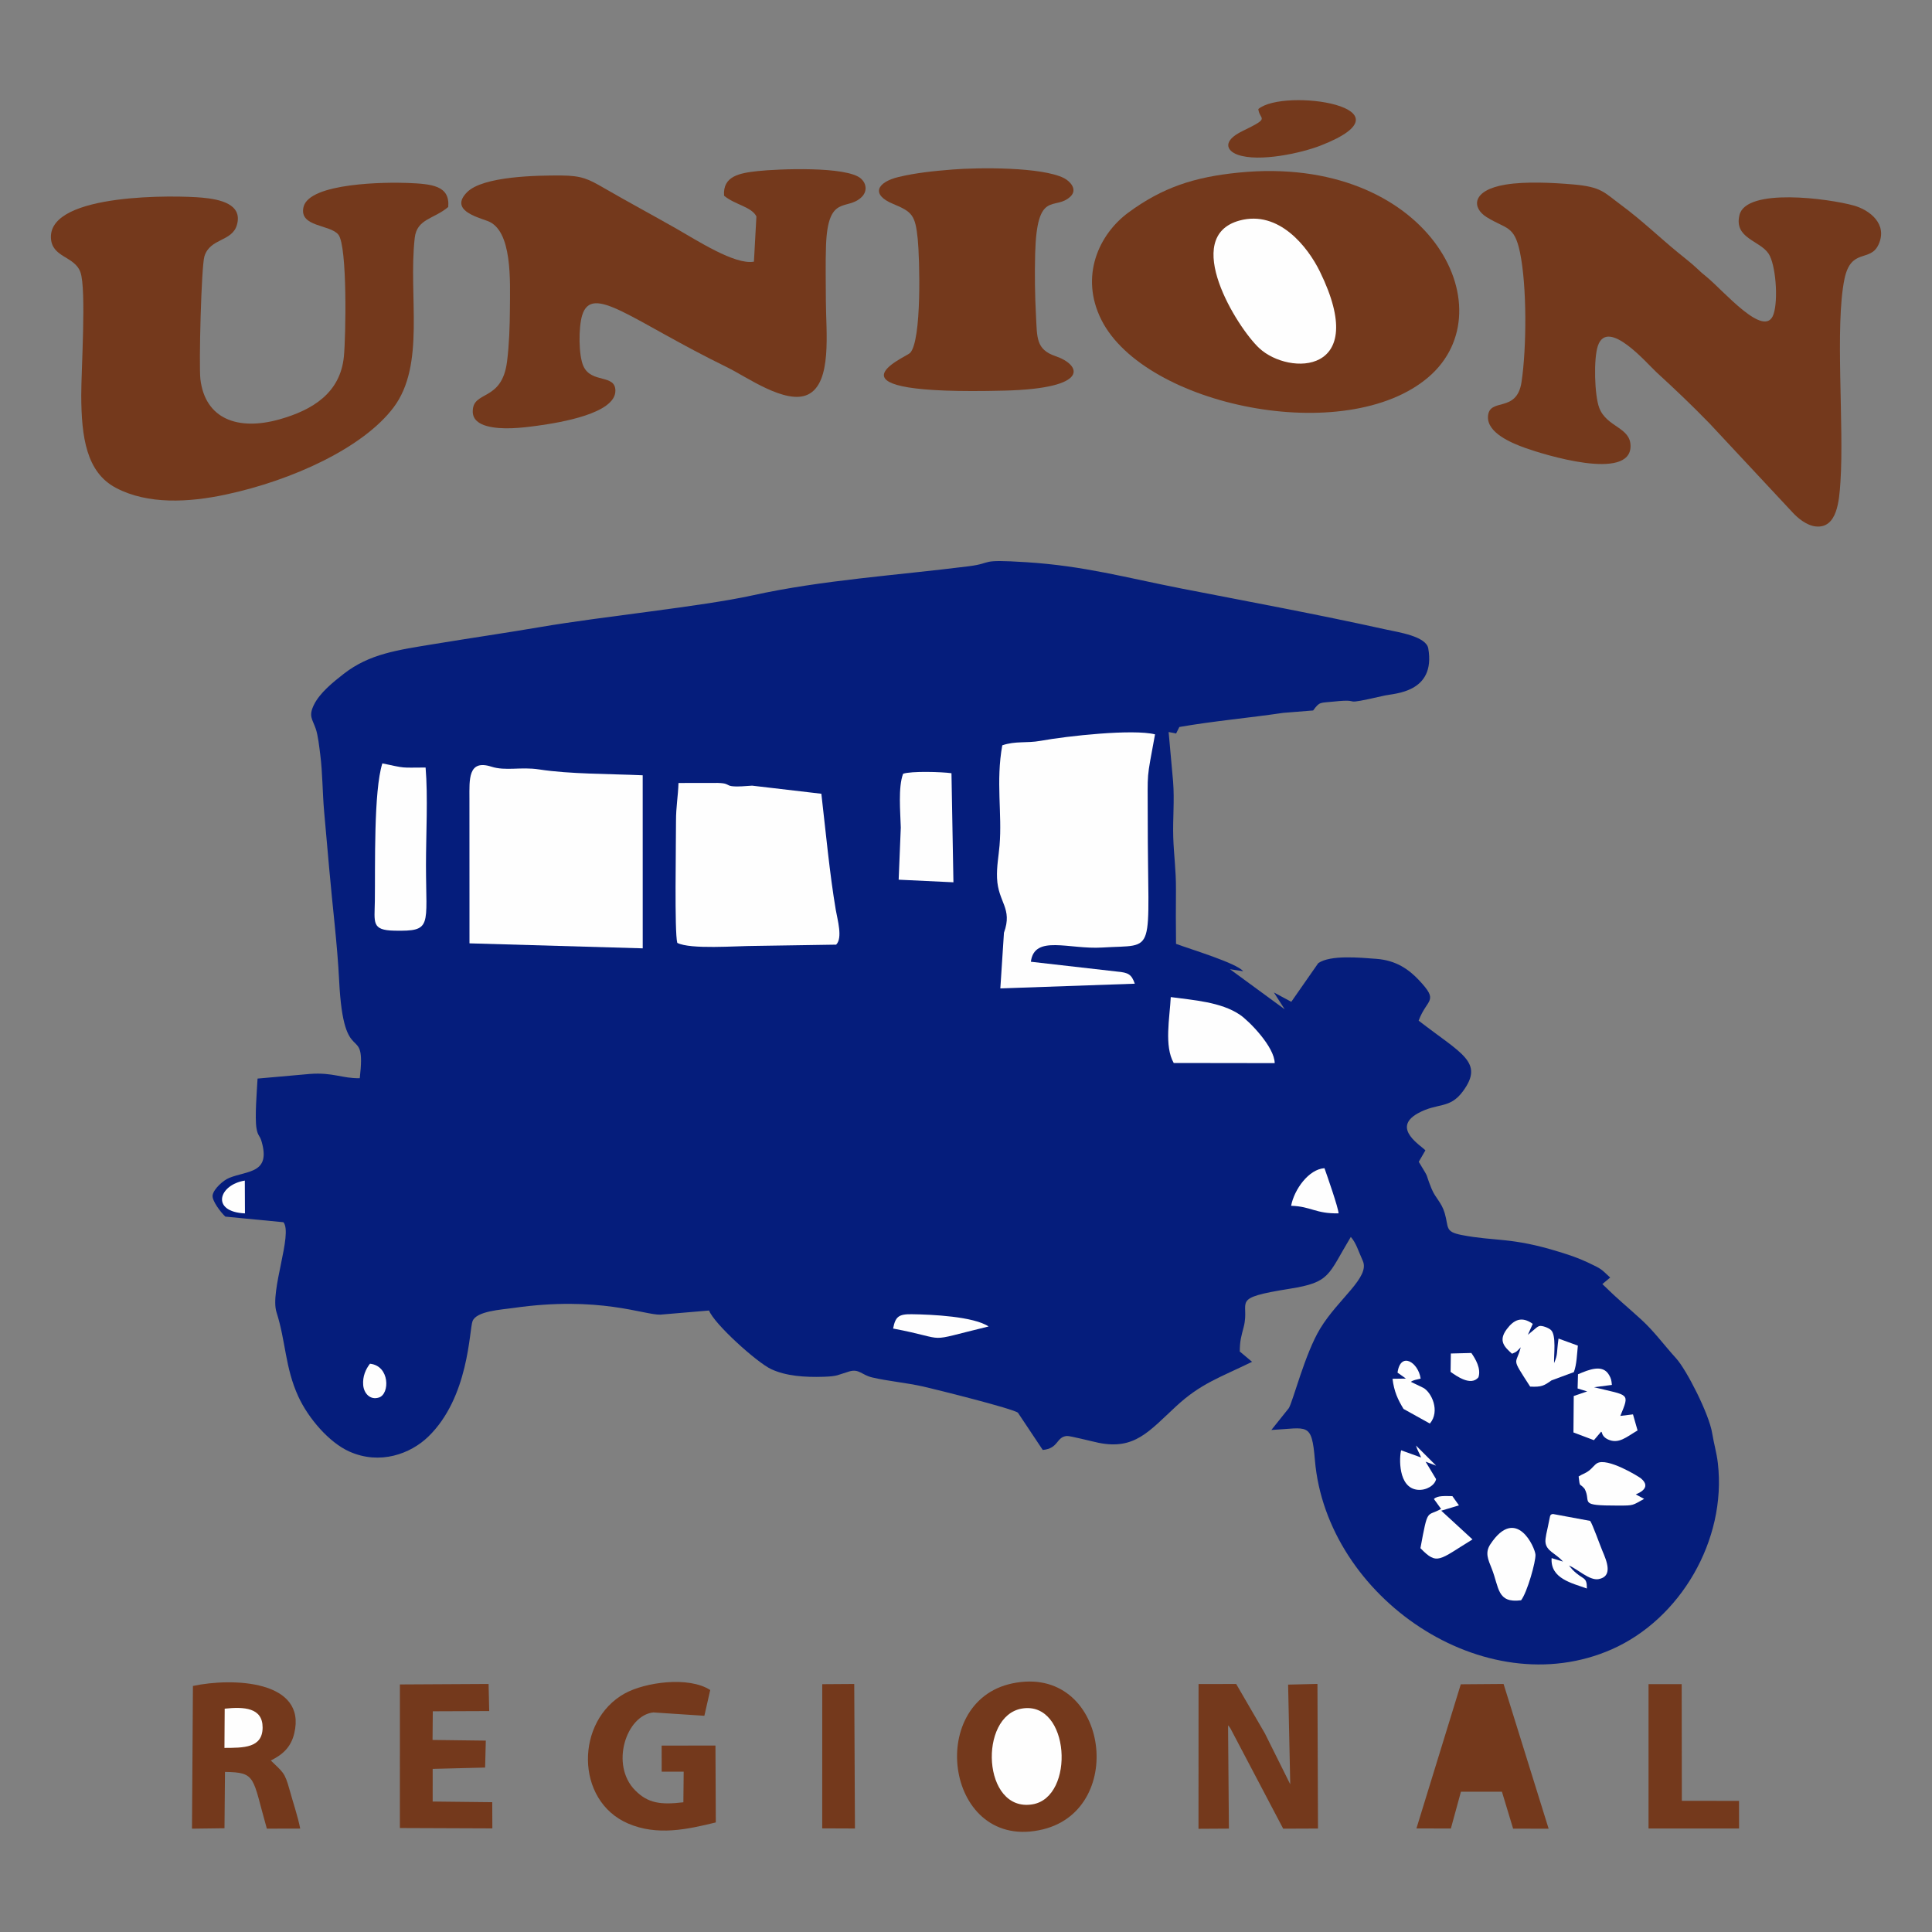 <?xml version="1.0" encoding="UTF-8"?>
<!DOCTYPE svg PUBLIC "-//W3C//DTD SVG 1.1//EN" "http://www.w3.org/Graphics/SVG/1.1/DTD/svg11.dtd">
<!-- Creator: CorelDRAW -->
<svg xmlns="http://www.w3.org/2000/svg" xml:space="preserve" width="150mm" height="150mm" style="shape-rendering:geometricPrecision; text-rendering:geometricPrecision; image-rendering:optimizeQuality; fill-rule:evenodd; clip-rule:evenodd"
viewBox="0 0 150 150"
 xmlns:xlink="http://www.w3.org/1999/xlink">
 <rect x="0" y="0" width="150" height="150" fill="#808080" stroke="none"/>
 <defs>
  <style type="text/css">
   <![CDATA[
    .fil0 {fill:#051D7C}
    .fil1 {fill:#74391C}
    .fil2 {fill:#FEFEFE}
   ]]>
  </style>
 </defs>
 <g id="Capa_x0020_1">
  <path class="fil0" d="M27.93 83.711c-1.355,0.031 -2.073,-0.467 -3.878,-0.33l-4.055 0.36c-0.047,0.903 -0.229,3.029 -0.081,3.875 0.105,0.601 0.249,0.514 0.389,0.994 0.732,2.499 -1.066,2.264 -2.496,2.836 -0.48,0.192 -1.205,0.85 -1.299,1.336 -0.085,0.439 0.67,1.387 0.985,1.676l4.513 0.436c0.738,0.928 -1.069,5.341 -0.539,6.992 0.722,2.251 0.658,4.284 1.69,6.534 0.779,1.698 2.39,3.571 3.957,4.274 2.392,1.073 4.766,0.171 6.128,-1.145 3.172,-3.062 3.183,-8.271 3.442,-8.968 0.296,-0.797 2.238,-0.895 3.139,-1.026 6.715,-0.97 10.194,0.554 11.449,0.513l3.777 -0.32c0.387,1.031 3.705,4.026 4.818,4.549 1.152,0.542 2.627,0.643 4.078,0.595 1.12,-0.037 1.07,-0.142 1.984,-0.412 0.77,-0.228 0.973,0.273 1.78,0.463 1.234,0.291 2.685,0.415 3.977,0.709 0.938,0.213 6.956,1.712 7.344,2.031l1.927 2.891c1.247,-0.112 1.031,-1.01 1.871,-1.085 0.237,-0.021 1.998,0.437 2.477,0.532 2.785,0.556 3.894,-0.884 6.002,-2.834 1.929,-1.784 3.377,-2.222 5.901,-3.456l-0.955 -0.802c0.01,-0.844 0.104,-1.13 0.303,-1.895 0.533,-2.055 -1.163,-2.221 3.595,-2.979 3.159,-0.503 2.934,-1.051 4.723,-4.019 0.423,0.477 0.563,1.047 0.929,1.851 0.581,1.278 -1.889,2.929 -3.306,5.262 -1.185,1.952 -2.106,5.638 -2.437,6.181l-1.353 1.692c2.831,-0.142 3.127,-0.659 3.38,2.339 0.9,10.665 13.174,19.047 23.051,14.691 5.315,-2.344 8.921,-8.472 8.235,-14.443 -0.097,-0.842 -0.313,-1.529 -0.441,-2.332 -0.236,-1.49 -1.994,-4.929 -2.799,-5.815 -0.963,-1.06 -1.698,-2.086 -2.699,-3.003 -1.199,-1.099 -1.726,-1.486 -3.029,-2.764l0.607 -0.506c-0.727,-0.674 -0.621,-0.647 -1.746,-1.176 -0.747,-0.351 -1.398,-0.567 -2.222,-0.822 -3.739,-1.156 -4.953,-0.798 -7.561,-1.305 -1.329,-0.259 -0.989,-0.584 -1.32,-1.704 -0.253,-0.854 -0.715,-1.146 -1.02,-1.895 -0.573,-1.41 -0.077,-0.577 -0.994,-2.085l0.515 -0.886c-0.245,-0.322 -2.694,-1.708 -0.58,-2.88 1.535,-0.85 2.461,-0.305 3.494,-1.708 1.676,-2.276 -0.108,-2.901 -3.437,-5.486 0.651,-1.754 1.633,-1.444 -0.001,-3.17 -0.747,-0.789 -1.732,-1.512 -3.276,-1.627 -1.297,-0.097 -3.568,-0.319 -4.516,0.332l-2.094 3.002 -1.351 -0.724 0.839 1.307 -4.247 -3.111 1.024 0.153c-0.53,-0.632 -3.943,-1.657 -5.214,-2.124 -0.021,-1.402 -0.015,-2.816 -0.006,-4.218 0.01,-1.528 -0.166,-2.66 -0.209,-4.045 -0.045,-1.442 0.101,-2.858 -0.011,-4.315l-0.349 -3.87 0.58 0.117 0.253 -0.506c2.696,-0.47 5.35,-0.696 8.062,-1.097l2.326 -0.186c0.516,-0.701 0.514,-0.576 1.604,-0.691 2.503,-0.264 0.113,0.405 3.968,-0.472 0.723,-0.164 3.959,-0.21 3.367,-3.648 -0.164,-0.954 -2.331,-1.264 -3.299,-1.478 -5.398,-1.193 -10.45,-2.123 -15.835,-3.173 -4.351,-0.849 -7.576,-1.766 -12.097,-2.051 -3.794,-0.24 -2.434,0.063 -4.465,0.319 -5.615,0.707 -11.335,1.063 -16.755,2.255 -3.99,0.877 -11.663,1.638 -16.415,2.45 -2.73,0.466 -5.461,0.862 -8.211,1.314 -2.959,0.486 -5.118,0.764 -7.143,2.344 -0.792,0.618 -1.837,1.454 -2.296,2.387 -0.433,0.881 -0.131,1.095 0.133,1.846 0.187,0.533 0.281,1.438 0.359,2.049 0.177,1.385 0.17,2.942 0.296,4.374 0.13,1.482 0.267,2.959 0.394,4.428 0.247,2.856 0.633,5.889 0.775,8.735 0.354,7.113 2.13,2.992 1.6,7.565z"/>
  <path class="fil1" d="M116.913 14.328c-2.687,0.439 -2.643,1.816 -1.486,2.533 1.527,0.947 2.143,0.616 2.583,2.731 0.542,2.603 0.524,7.378 0.121,10.067 -0.371,2.474 -2.54,1.151 -2.605,2.698 -0.052,1.232 1.748,2.012 2.88,2.417 1.459,0.523 8.197,2.617 8.19,-0.142 -0.004,-1.474 -1.845,-1.452 -2.428,-2.957 -0.373,-0.964 -0.453,-3.826 -0.108,-4.829 0.759,-2.211 3.821,1.387 4.54,2.048 1.506,1.384 2.673,2.486 4.126,3.979l6.479 6.944c0.322,0.35 1.033,0.983 1.774,1.057 1.673,0.168 1.817,-2.036 1.912,-3.45 0.295,-4.376 -0.437,-12.13 0.311,-15.754 0.507,-2.457 2.002,-1.281 2.645,-2.678 0.737,-1.6 -0.693,-2.688 -1.906,-3.03 -1.949,-0.549 -8.374,-1.408 -8.89,0.736 -0.435,1.805 1.561,1.962 2.255,2.987 0.562,0.83 0.774,3.592 0.389,4.718 -0.676,1.975 -3.895,-1.855 -5.217,-2.925 -0.322,-0.261 -0.382,-0.311 -0.744,-0.654 -0.398,-0.378 -0.989,-0.836 -1.449,-1.212 -1.405,-1.148 -2.816,-2.51 -4.414,-3.69 -1.351,-0.997 -1.523,-1.415 -3.765,-1.606 -1.57,-0.134 -3.66,-0.237 -5.191,0.013z"/>
  <path class="fil1" d="M96.187 13.399c-3.467,0.343 -5.934,1.157 -8.579,3.103 -2.283,1.679 -3.804,4.947 -2.09,8.345 3.368,6.676 18.996,9.909 25.389,4.431 6.232,-5.34 -0.097,-17.326 -14.72,-15.879z"/>
  <path class="fil1" d="M34.801 16.068c0.143,-1.668 -1.279,-1.787 -3.162,-1.864 -1.592,-0.065 -7.626,-0.034 -8.074,1.87 -0.368,1.566 2.082,1.343 2.709,2.147 0.705,0.904 0.576,7.921 0.426,9.454 -0.276,2.829 -2.421,4.154 -4.987,4.88 -3.239,0.915 -5.783,-0.021 -6.154,-3.114 -0.123,-1.027 0.067,-8.777 0.315,-9.552 0.453,-1.417 2.148,-1.113 2.521,-2.431 0.461,-1.626 -1.346,-1.985 -2.674,-2.111 -2.035,-0.193 -11.855,-0.377 -11.768,3.084 0.04,1.586 1.833,1.42 2.294,2.711 0.469,1.314 0.054,7.659 0.061,9.566 0.013,3.227 0.393,5.959 2.697,7.172 2.473,1.302 5.638,1.133 8.526,0.517 5.214,-1.113 10.67,-3.647 13.017,-6.753 2.508,-3.32 1.142,-8.636 1.651,-13.169 0.168,-1.496 1.478,-1.453 2.602,-2.405z"/>
  <path class="fil1" d="M56.215 15.193c0.834,0.704 2.137,0.854 2.512,1.612l-0.192 3.51c-1.477,0.27 -4.434,-1.661 -6.055,-2.582 -1.861,-1.057 -3.733,-2.064 -5.601,-3.142 -1.18,-0.68 -1.692,-0.959 -3.33,-0.966 -1.797,-0.008 -6.056,0.042 -7.296,1.307 -1.332,1.359 0.711,1.897 1.604,2.227 1.934,0.714 1.746,4.652 1.732,6.841 -0.009,1.352 -0.056,2.747 -0.221,4.062 -0.401,3.197 -2.695,2.198 -2.663,3.916 0.011,0.61 0.5,0.933 1.069,1.093 1.162,0.328 2.729,0.151 3.953,-0.018 1.766,-0.243 6.069,-0.947 6.052,-2.726 -0.012,-1.295 -1.848,-0.545 -2.474,-1.88 -0.398,-0.848 -0.386,-3.033 -0.111,-3.949 0.761,-2.53 3.804,0.375 11.299,4.039 1.47,0.719 4.517,2.91 6.23,2.098 1.905,-0.905 1.401,-4.918 1.398,-7.266 -0.002,-1.419 -0.039,-2.893 0.011,-4.306 0.145,-4.043 1.632,-2.653 2.766,-3.764 0.455,-0.446 0.369,-1.046 -0.039,-1.421 -1.083,-0.995 -6.495,-0.761 -8.035,-0.594 -1.42,0.154 -2.719,0.392 -2.607,1.912z"/>
  <path class="fil2" d="M77.817 57.866c-0.511,2.815 -0.001,5.292 -0.212,7.776 -0.073,0.862 -0.232,1.635 -0.195,2.531 0.078,1.902 1.233,2.325 0.537,4.246l-0.281 4.321 10.439 -0.366c-0.253,-0.727 -0.499,-0.862 -1.365,-0.94l-6.703 -0.764c0.269,-2.13 2.972,-0.941 5.541,-1.104 4.322,-0.275 3.526,0.873 3.532,-10.074 0.002,-3.861 -0.115,-2.728 0.566,-6.477 -1.715,-0.428 -6.792,0.121 -8.908,0.506 -1.041,0.189 -1.94,-0.003 -2.951,0.345z"/>
  <path class="fil1" d="M73.923 13.164c-1.431,0.114 -2.815,0.257 -4.148,0.575 -1.691,0.404 -2.183,1.368 -0.44,2.09 1.492,0.618 1.729,0.876 1.918,2.729 0.148,1.452 0.334,7.909 -0.603,8.853 -0.325,0.328 -7.528,3.3 7.358,2.916 6.747,-0.174 5.916,-2.009 3.942,-2.676 -1.53,-0.518 -1.425,-1.447 -1.516,-3.142 -0.085,-1.578 -0.107,-3.235 -0.065,-4.815 0.135,-5.04 1.514,-3.294 2.727,-4.422 0.617,-0.574 -0.055,-1.224 -0.488,-1.443 -1.717,-0.868 -6.558,-0.835 -8.685,-0.666z"/>
  <path class="fil2" d="M36.447 61.973l0.004 11.268 13.45 0.388 -0.002 -13.436c-2.523,-0.114 -5.662,-0.086 -8.036,-0.454 -1.432,-0.222 -2.595,0.144 -3.719,-0.217 -1.818,-0.583 -1.697,1.022 -1.697,2.449z"/>
  <path class="fil2" d="M52.583 73.204c1.019,0.527 4.559,0.236 6.04,0.236l6.296 -0.098c0.522,-0.514 0.1,-1.94 -0.029,-2.695 -0.475,-2.792 -0.786,-6.14 -1.12,-9.02l-5.375 -0.629c-2.549,0.209 -1.329,-0.176 -2.68,-0.212l-3.037 0.005c-0.031,1.015 -0.195,1.858 -0.193,2.954 0.004,1.808 -0.128,8.62 0.098,9.459z"/>
  <path class="fil1" d="M78.599 130.698c-6.811,1.423 -5.15,13.169 2.381,11.332 6.609,-1.613 4.996,-12.873 -2.381,-11.332z"/>
  <path class="fil2" d="M96.237 17.123c-4.578,1.247 -0.189,8.312 1.534,9.911 2.321,2.154 8.647,2.081 4.699,-5.962 -0.923,-1.881 -3.166,-4.784 -6.233,-3.949z"/>
  <path class="fil1" d="M14.979 130.899l-0.073 11.079 2.523 -0.033 0.038 -4.374c2.459,0.038 2.106,0.388 3.251,4.405l2.59 -0.006c-0.179,-0.925 -0.559,-2.04 -0.824,-3.004 -0.382,-1.392 -0.518,-1.354 -1.459,-2.283 0.927,-0.456 1.562,-1.027 1.82,-2.1 0.994,-4.135 -4.799,-4.342 -7.867,-3.685z"/>
  <path class="fil1" d="M93.05 141.987l2.362 -0.014 -0.066 -8.018c0.076,0.086 0.092,0.094 0.185,0.239l4.095 7.784 2.703 -0.011 -0.042 -11.228 -2.278 0.054 0.165 7.74 -1.97 -3.955 -2.227 -3.833 -2.921 0.003 -0.005 11.239z"/>
  <path class="fil1" d="M55.575 141.493l-0.027 -5.97 -4.178 0.006 0.003 2.021 1.708 0.001 -0.024 2.379c-1.79,0.21 -2.756,0.069 -3.746,-0.931 -1.958,-1.978 -0.69,-5.825 1.415,-6.046l3.961 0.26 0.455 -2c-1.674,-1.087 -5.061,-0.605 -6.636,0.267 -3.83,2.12 -3.876,8.315 0.255,10.096 2.263,0.976 4.604,0.459 6.814,-0.083z"/>
  <polygon class="fil1" points="109.972,141.958 112.645,141.966 113.427,139.106 116.61,139.109 117.477,141.975 120.236,141.981 116.737,130.742 113.415,130.768 "/>
  <polygon class="fil1" points="31.047,141.928 38.226,141.956 38.218,139.922 33.592,139.87 33.593,137.335 37.664,137.233 37.718,135.141 33.583,135.089 33.602,132.864 37.983,132.847 37.934,130.742 31.048,130.78 "/>
  <path class="fil2" d="M33.043 59.591c-2.016,0.007 -1.467,0.073 -3.358,-0.321 -0.682,2.152 -0.546,7.969 -0.582,10.678 -0.022,1.678 -0.277,2.275 1.517,2.309 2.974,0.056 2.453,-0.31 2.453,-5.094 0,-2.335 0.161,-5.315 -0.03,-7.572z"/>
  <polygon class="fil1" points="127.993,141.964 135.02,141.965 135.018,139.82 130.578,139.815 130.566,130.757 127.992,130.757 "/>
  <path class="fil2" d="M70.117 60.075c-0.397,1.041 -0.211,2.989 -0.18,4.177l-0.165 4.047 4.252 0.202 -0.152 -8.469c-0.769,-0.108 -3.133,-0.177 -3.754,0.043z"/>
  <path class="fil2" d="M79.342 132.652c-3.389,0.569 -3.077,8.074 0.813,7.438 3.348,-0.547 2.923,-8.065 -0.813,-7.438z"/>
  <path class="fil2" d="M91.128 82.53l7.839 0.011c-0.011,-1.256 -1.973,-3.258 -2.694,-3.751 -1.469,-1.004 -3.663,-1.143 -5.375,-1.377 -0.082,1.612 -0.522,3.801 0.23,5.117z"/>
  <path class="fil1" d="M97.696 8.467c0.089,0.882 1.022,0.617 -1.222,1.705 -1.605,0.778 -1.233,1.533 -0.39,1.838 1.664,0.602 4.963,-0.127 6.453,-0.71 7.594,-2.97 -2.855,-4.51 -4.841,-2.833z"/>
  <polygon class="fil1" points="63.837,141.954 66.378,141.964 66.323,130.743 63.84,130.76 "/>
  <path class="fil2" d="M122.516 106.698l-0.031 1.102 0.744 0.23 -1.044 0.355 -0.023 2.829 1.589 0.601 0.562 -0.66c0.027,0.03 0.053,0.043 0.066,0.101 0.047,0.223 0.25,0.407 0.465,0.504 0.837,0.377 1.419,-0.186 2.296,-0.701l-0.356 -1.247 -0.982 0.119c0.745,-1.817 0.693,-1.554 -2.043,-2.226l1.388 -0.18c-0.04,-0.386 -0.058,-0.492 -0.228,-0.783 -0.492,-0.847 -1.551,-0.407 -2.403,-0.044z"/>
  <path class="fil2" d="M117.392 105.104c0.382,-0.15 0.402,-0.21 0.676,-0.502 -0.355,1.444 -0.807,0.663 0.733,3.053 0.901,0.048 1.088,-0.08 1.658,-0.482l1.734 -0.641c0.224,-0.574 0.247,-1.444 0.312,-2.059l-1.502 -0.547c-0.163,1.177 -0.038,1.185 -0.345,1.908 -0.024,-0.652 0.182,-2.154 -0.232,-2.562 -0.19,-0.187 -0.715,-0.375 -0.92,-0.317 -0.132,0.037 -0.331,0.217 -0.423,0.299l-0.458 0.381 0.378 -0.852c-0.85,-0.606 -1.457,-0.335 -2.017,0.413 -0.685,0.916 -0.171,1.385 0.407,1.908z"/>
  <path class="fil2" d="M121.347 121.24l-0.879 -0.27c-0.117,1.599 1.6,1.948 2.736,2.361 0.01,-0.981 -0.308,-0.625 -1.122,-1.47l-0.267 -0.315c0.654,0.268 1.589,1.178 2.286,1.058 1.141,-0.197 0.661,-1.371 0.311,-2.189 -0.172,-0.403 -0.781,-2.114 -0.954,-2.333l-2.883 -0.535c-0.283,0.037 -0.202,0.12 -0.397,0.986 -0.056,0.248 -0.207,0.873 -0.192,1.159 0.039,0.74 0.804,0.897 1.362,1.547z"/>
  <path class="fil2" d="M118.099 124.244c0.482,-0.638 1.14,-2.99 1.115,-3.537 -0.025,-0.532 -1.486,-3.862 -3.504,-0.81 -0.437,0.662 -0.168,1.194 0.11,1.896 0.582,1.468 0.399,2.696 2.279,2.451z"/>
  <path class="fil2" d="M122.564 114.632c0.113,0.939 0.05,0.452 0.466,0.962 0.563,1.065 -0.589,1.302 2.615,1.299 1.24,-0.001 1.071,-0.012 2.005,-0.52l-0.649 -0.348c0.047,-0.034 1.343,-0.464 0.401,-1.244 -0.185,-0.153 -2.617,-1.643 -3.407,-1.173 -0.199,0.119 -0.381,0.385 -0.599,0.553 -0.328,0.254 -0.536,0.277 -0.831,0.471z"/>
  <path class="fil2" d="M111.328 116.381l0.557 0.77c-1.131,0.647 -1.009,-0.173 -1.603,3.05 1.317,1.353 1.425,0.922 4.041,-0.681l-2.425 -2.23 1.373 -0.414 -0.508 -0.716c-0.546,-0.004 -1.152,-0.06 -1.435,0.221z"/>
  <path class="fil2" d="M69.341 103.148c4.595,0.866 2.156,1.11 7.415,-0.162 -1.173,-0.777 -4.395,-0.93 -5.976,-0.95 -1.008,-0.013 -1.263,0.19 -1.439,1.112z"/>
  <path class="fil2" d="M108.504 106.571l0.653 0.462 -1.042 0.015c0.123,0.999 0.414,1.613 0.855,2.341l2.044 1.136c0.822,-0.964 0.126,-2.446 -0.525,-2.782l-0.948 -0.457c0.175,-0.14 0.431,-0.167 0.758,-0.251 -0.184,-1.28 -1.562,-2.128 -1.795,-0.466z"/>
  <path class="fil2" d="M17.426 135.707c1.468,-0.009 2.958,0.021 2.963,-1.582 0.005,-1.551 -1.454,-1.622 -2.944,-1.464l-0.019 3.046z"/>
  <path class="fil2" d="M100.242 93.617c1.563,0.049 1.886,0.622 3.684,0.587 -0.009,-0.415 -0.899,-2.957 -1.094,-3.506 -1.224,0.078 -2.351,1.653 -2.59,2.919z"/>
  <path class="fil2" d="M110.334 113.159l-1.551 -0.559c-0.143,0.523 -0.26,2.917 1.284,3.067 0.668,0.065 1.343,-0.35 1.43,-0.83l-0.813 -1.352 0.815 0.307 -1.562 -1.562c0.118,0.406 0.252,0.551 0.397,0.929z"/>
  <path class="fil2" d="M112.622 106.51c0.443,0.315 1.579,1.141 2.163,0.424 0.225,-0.678 -0.239,-1.446 -0.55,-1.889l-1.592 0.041 -0.02 1.424z"/>
  <path class="fil2" d="M28.724 105.88c-0.331,0.423 -0.582,0.987 -0.525,1.663 0.053,0.631 0.533,1.181 1.222,0.96 0.857,-0.274 0.848,-2.469 -0.697,-2.623z"/>
  <path class="fil2" d="M19.018 94.207l-0.011 -2.546c-2.04,0.325 -2.661,2.427 0.011,2.546z"/>
 </g>
</svg>
